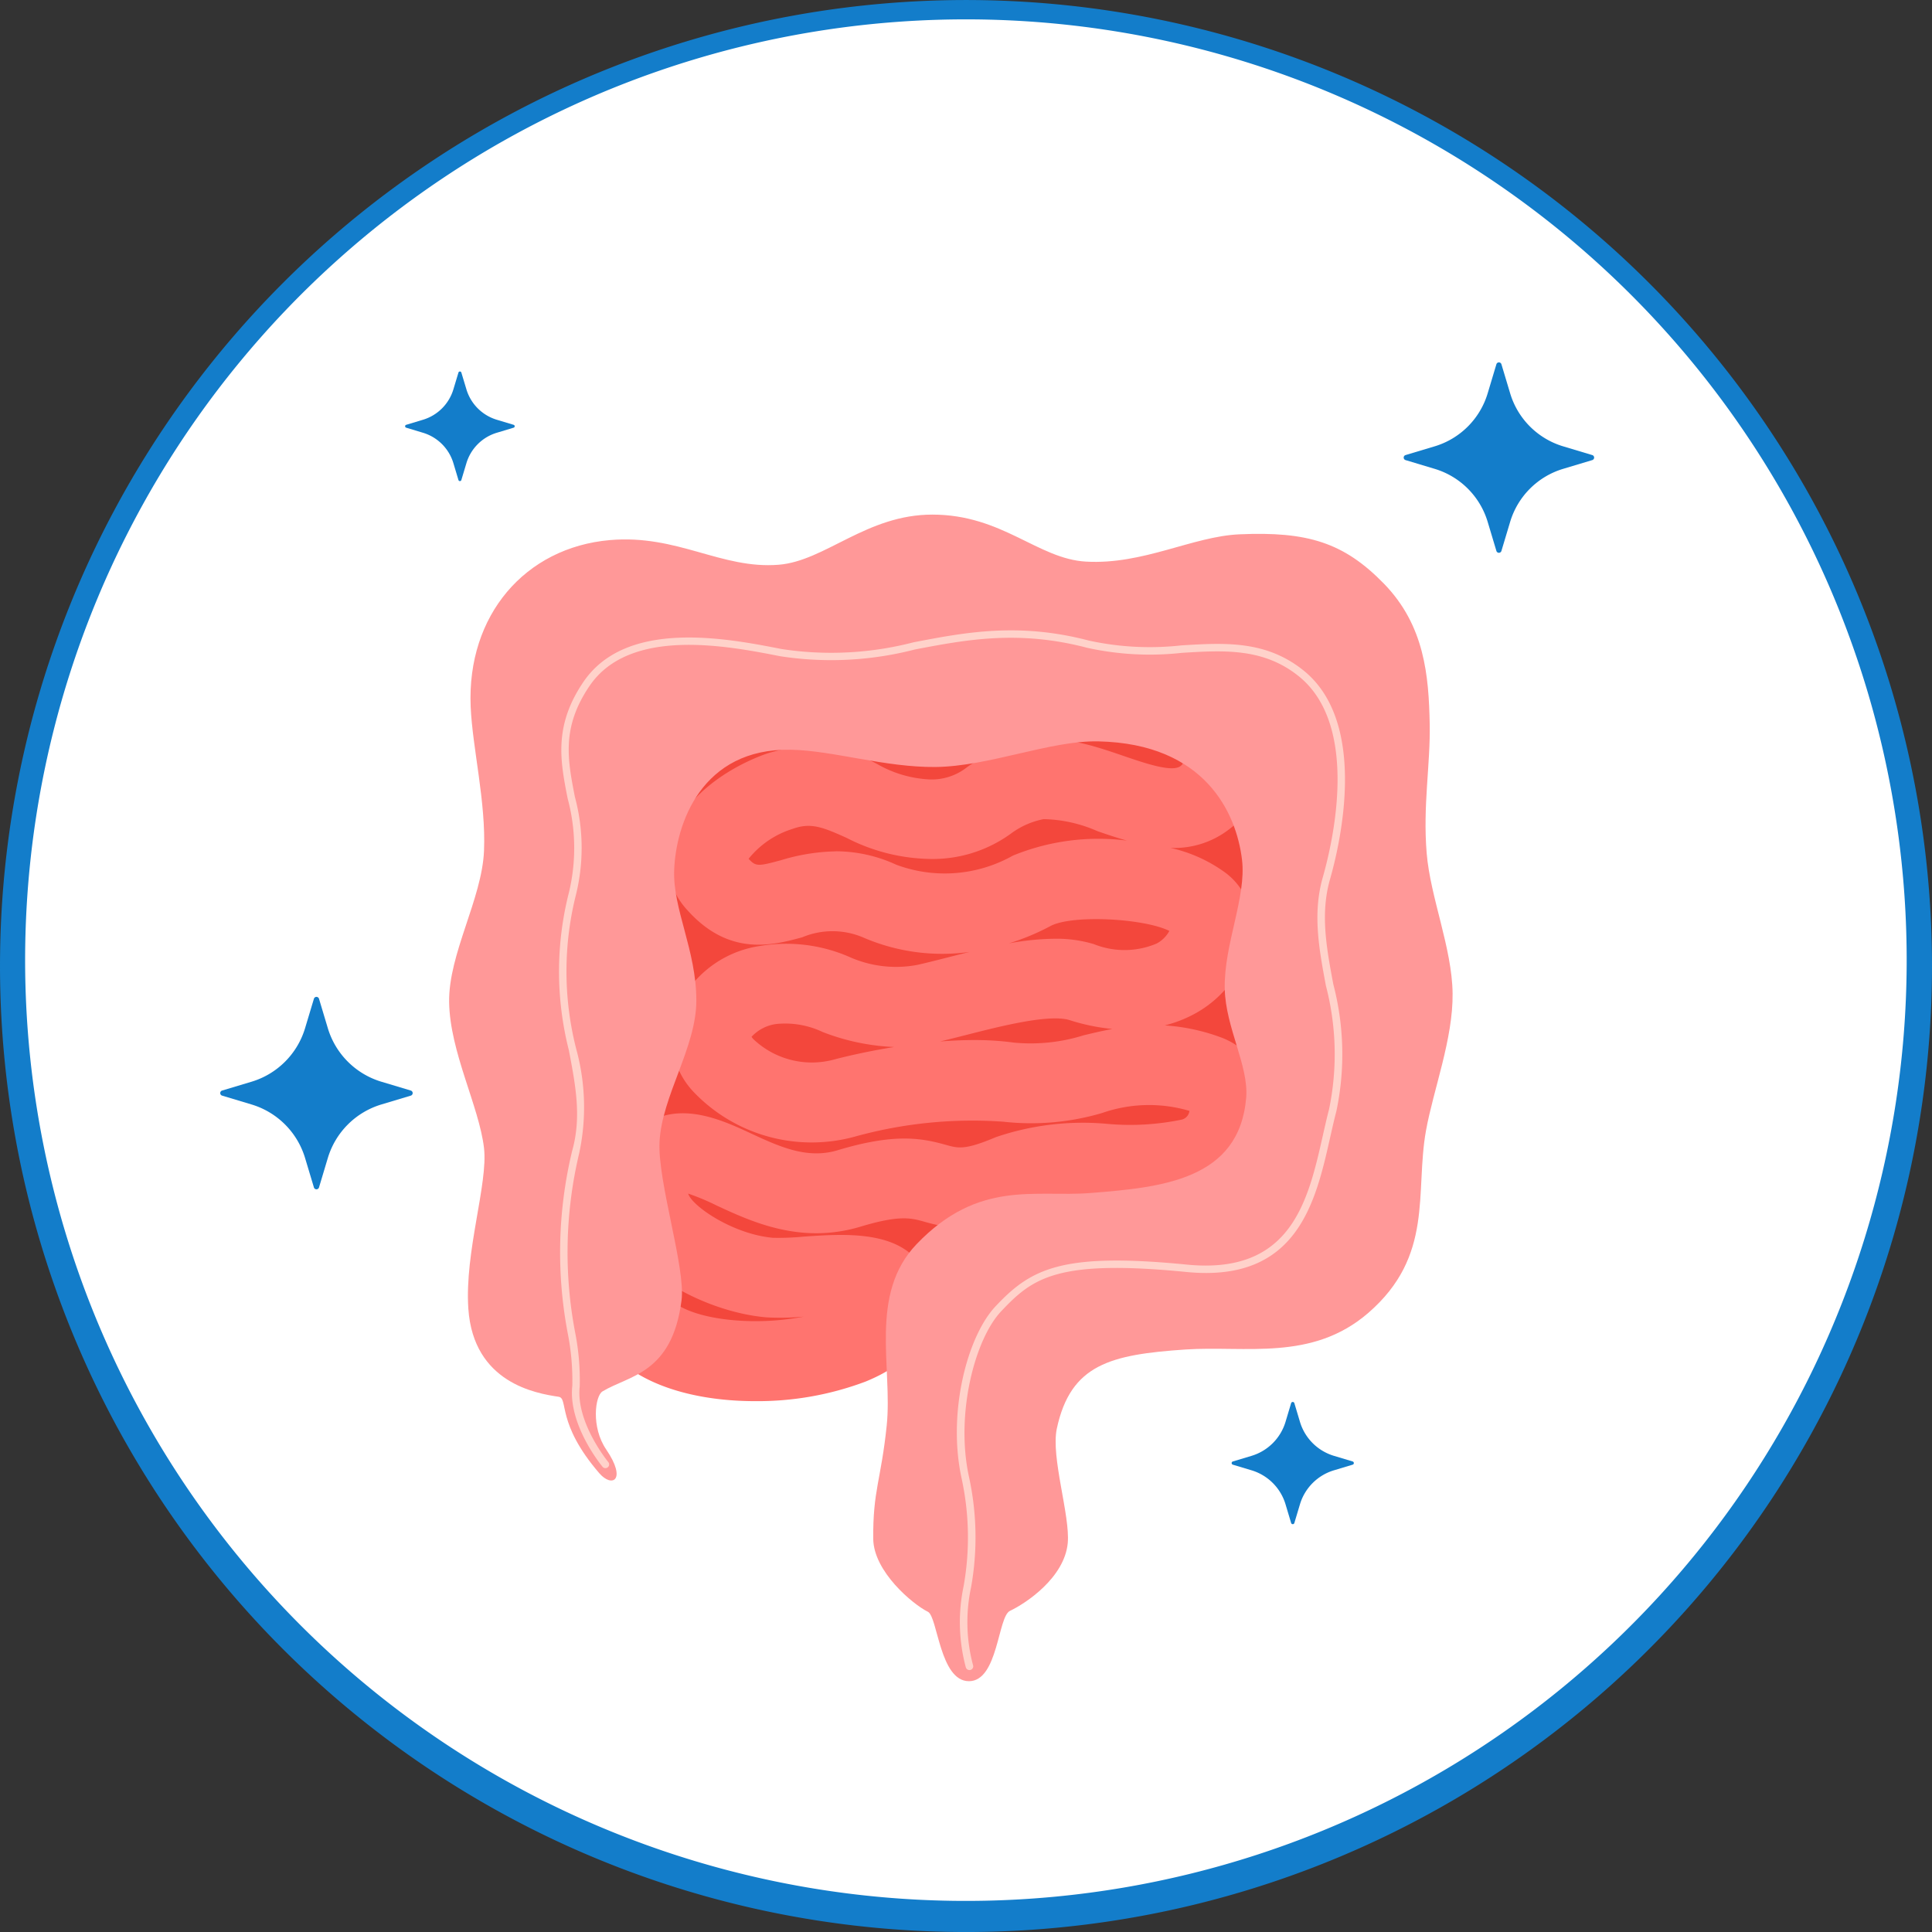 <svg xmlns="http://www.w3.org/2000/svg" width="114.861" height="114.862" viewBox="0 0 114.861 114.862">
  <rect x="0" y="0" width="114.861" height="114.862" fill="#333333" stroke="none"/>
  <g id="Grupo_29702" data-name="Grupo 29702" transform="translate(-1369.974 -859.233)">
    <g id="Grupo_29042" data-name="Grupo 29042">
      <g id="Grupo_29020" data-name="Grupo 29020">
        <circle id="Elipse_5152" data-name="Elipse 5152" cx="57.155" cy="57.155" r="57.155" transform="translate(1370.248 859.509)" fill="#fff"/>
      </g>
    </g>
    <g id="Grupo_28849" data-name="Grupo 28849">
      <path id="Trazado_58949" data-name="Trazado 58949" d="M1427.332,974.095a57.43,57.43,0,1,1,22.422-4.527A57.43,57.43,0,0,1,1427.332,974.095Zm0-113.711a55.931,55.931,0,1,0,21.84,4.412A55.933,55.933,0,0,0,1427.332,860.384Z" fill="#137dca"/>
    </g>
    <g id="Grupo_29237" data-name="Grupo 29237">
      <g id="Grupo_29233" data-name="Grupo 29233">
        <path id="Trazado_59577" data-name="Trazado 59577" d="M1430.623,899.15c4.691-.522,19.572,3.645,20.69,13.658s-9.692,24.78-23.858,25.691-22.534-.86-23.114-4.866-1.864-31.874,3.356-34.483S1425.591,899.709,1430.623,899.15Z" fill="#f3473c"/>
      </g>
      <g id="Grupo_29234" data-name="Grupo 29234">
        <path id="Trazado_59578" data-name="Trazado 59578" d="M1414.864,942.534c-3.995,0-8.009-1.21-9.435-4.22l4.287-2.03c.254.537,1.534,1.213,3.742,1.426a15.343,15.343,0,0,0,4.3-.2,15.127,15.127,0,0,1-2.237.041c-3.271-.286-7.489-2.336-8.888-5.271a4.7,4.7,0,0,1,.359-4.819c2.254-3.337,5.584-1.792,7.572-.869,1.742.809,3.389,1.573,5.211,1.024,3.378-1.018,4.978-.729,6.451-.314.718.2,1.113.315,2.957-.465a16.043,16.043,0,0,1,6.724-.779,15.1,15.1,0,0,0,4.327-.263.6.6,0,0,0,.385-.3.685.685,0,0,0,.071-.217,8.457,8.457,0,0,0-5.183.122,14.89,14.89,0,0,1-5.888.52,26.12,26.12,0,0,0-8.806.883,9.7,9.7,0,0,1-9.569-2.617,4.743,4.743,0,0,1-1.122-4.729,6.413,6.413,0,0,1,5.048-3.986,9.389,9.389,0,0,1,5.251.631,6.806,6.806,0,0,0,4.093.495c.559-.126,1.163-.28,1.791-.44.431-.11.87-.222,1.314-.33a11.819,11.819,0,0,1-6.315-.855,4.658,4.658,0,0,0-3.634-.016c-1.723.468-4.326,1.178-6.825-1.607a4.333,4.333,0,0,1-1.035-4.046c.642-2.571,3.341-4.389,5.653-5.233a8.32,8.32,0,0,1,6.792.66,6.893,6.893,0,0,0,2.844.833,3.375,3.375,0,0,0,2.375-.725,9.39,9.39,0,0,1,3.621-1.549c1.955-.389,3.925.285,5.665.881,1.3.445,2.92,1,3.406.6a.56.56,0,0,0,.121-.124,4.336,4.336,0,0,0-1.343-2.216l3.285-3.421c.486.465,2.906,2.931,2.794,5.819a4.82,4.82,0,0,1-1.855,3.613,5.321,5.321,0,0,1-3.615,1.2,8.744,8.744,0,0,1,3.176,1.407,3.925,3.925,0,0,1,1.574,4.132,6.638,6.638,0,0,1-3.22,4.278,7.519,7.519,0,0,1-1.863.737,11.8,11.8,0,0,1,3.423.743,4.426,4.426,0,0,1,2.794,4.418,5.379,5.379,0,0,1-3.827,4.978,18.521,18.521,0,0,1-5.821.466,12.961,12.961,0,0,0-4.756.405c-3.129,1.325-4.555,1.1-6.1.663-.784-.221-1.462-.413-3.793.29-3.551,1.07-6.456-.278-8.577-1.263a13.892,13.892,0,0,0-1.675-.7c.216.739,2.67,2.42,5.042,2.628a15.35,15.35,0,0,0,1.789-.068c2.707-.189,6.417-.449,7.445,2.605.645,1.917,0,4.5-3.737,6.013A18.212,18.212,0,0,1,1414.864,942.534Zm-.209-21.662a1.074,1.074,0,0,0,.1.132,5.042,5.042,0,0,0,4.845,1.209c.464-.122,1.806-.456,3.532-.733a13.226,13.226,0,0,1-4.247-.891,5.178,5.178,0,0,0-2.755-.478A2.444,2.444,0,0,0,1414.655,920.872Zm13.219.194a17.4,17.4,0,0,1,2.392.153,10.531,10.531,0,0,0,4.127-.434c.537-.129,1.107-.266,1.715-.378a12.078,12.078,0,0,1-2.536-.523c-1.205-.384-4.151.369-6.1.866-.558.142-1.1.279-1.609.4C1426.523,921.1,1427.2,921.066,1427.874,921.066Zm4.822-6.023a7.659,7.659,0,0,1,2.31.32,4.889,4.889,0,0,0,3.743-.04,1.846,1.846,0,0,0,.745-.744c-1.483-.747-5.774-.982-7.069-.29a14.054,14.054,0,0,1-2.466,1.028A15.8,15.8,0,0,1,1432.7,915.043Zm-13.037-5.2a8.6,8.6,0,0,1,3.6.8,8.26,8.26,0,0,0,6.933-.542,13.4,13.4,0,0,1,6.778-.893c-.617-.172-1.206-.373-1.747-.559a8.313,8.313,0,0,0-3.2-.717,4.777,4.777,0,0,0-1.951.863,7.915,7.915,0,0,1-4.976,1.5,11.188,11.188,0,0,1-4.79-1.249c-1.451-.653-2.139-.924-3.22-.531a5.4,5.4,0,0,0-2.606,1.775c.429.466.56.454,1.942.079A11.89,11.89,0,0,1,1419.659,909.847Z" fill="#ff746f"/>
      </g>
      <g id="Grupo_29235" data-name="Grupo 29235">
        <path id="Trazado_59579" data-name="Trazado 59579" d="M1403.185,942.274c-1.322-.2-5.067-.808-5.368-5.244-.227-3.362,1.181-7.436.932-9.548-.291-2.475-2.032-5.714-2.074-8.675-.04-2.857,1.953-6.133,2.074-8.984.124-2.907-.689-6.121-.793-8.581-.23-5.437,3.244-9.461,8.277-9.9,4.028-.348,6.619,1.741,10.038,1.466,2.765-.223,5.219-2.981,9.13-2.981,4.166,0,6.264,2.631,9.137,2.795,3.405.193,6.337-1.5,9.124-1.623,4.048-.179,6.206.489,8.583,2.927,2.424,2.486,2.672,5.468,2.728,8.353.047,2.409-.415,4.836-.18,7.678.217,2.629,1.505,5.62,1.541,8.325s-1.144,5.736-1.582,8.169c-.663,3.678.492,7.447-3.439,10.844-3.338,2.885-7.3,1.93-10.852,2.168-4.451.3-6.835.876-7.656,4.7-.365,1.7.8,5.179.649,6.813-.2,2.053-2.473,3.57-3.438,4.028-.724.343-.7,4.179-2.437,4.179s-1.857-3.838-2.438-4.126c-.9-.444-3.233-2.393-3.251-4.338-.026-2.879.465-3.493.8-6.73.36-3.448-1.079-7.809,1.779-10.791,3.686-3.846,7.039-2.781,10.314-3.037,4.249-.334,8.864-.774,9.279-5.661.16-1.893-1.218-4.164-1.274-6.464-.064-2.636,1.3-5.452,1.025-7.7-.334-2.773-2.2-6.889-8.533-7.027-2.866-.063-6.5,1.492-9.694,1.523-2.983.029-6.086-.975-8.573-1.026-5.343-.111-6.855,4.422-6.958,7.152-.089,2.33,1.319,4.756,1.318,7.766,0,2.77-2.046,5.656-2.188,8.388-.124,2.371,1.559,7.481,1.308,9.431-.563,4.376-3.119,4.451-4.7,5.412-.441.267-.685,2.123.221,3.452,1.243,1.822.354,2.3-.414,1.408C1403.03,943.83,1403.785,942.364,1403.185,942.274Z" fill="#ff9898"/>
      </g>
      <g id="Grupo_29236" data-name="Grupo 29236">
        <path id="Trazado_59580" data-name="Trazado 59580" d="M1427.606,958.521a.221.221,0,0,1-.211-.156,10.374,10.374,0,0,1-.134-4.822,16.489,16.489,0,0,0-.112-6.389c-.867-3.936.338-8.48,2.009-10.255,2.109-2.242,3.92-3.218,11.387-2.482,6.212.606,7.2-3.795,8.076-7.682.121-.537.238-1.058.366-1.546a16.1,16.1,0,0,0-.184-7.346c-.413-2.211-.8-4.3-.187-6.452.588-2.059,2.224-9-1.418-11.945-2.1-1.7-4.459-1.553-6.957-1.4a17.315,17.315,0,0,1-5.635-.3c-4.089-1.076-7.215-.477-10.24.1a19.856,19.856,0,0,1-8.013.4c-3.124-.613-8.941-1.753-11.332,1.771-1.677,2.471-1.3,4.381-.869,6.592a11.661,11.661,0,0,1,.076,5.769,18.665,18.665,0,0,0,0,9.205,13.074,13.074,0,0,1,.182,6.206,25.389,25.389,0,0,0-.224,10.758,14.575,14.575,0,0,1,.253,3.123c-.236,2.117,1.671,4.451,1.69,4.475a.221.221,0,1,1-.34.281c-.084-.1-2.045-2.5-1.79-4.8a14.375,14.375,0,0,0-.25-3.013,25.759,25.759,0,0,1,.236-10.94c.569-2.016.217-3.864-.191-6a19.041,19.041,0,0,1,.01-9.405,11.309,11.309,0,0,0-.083-5.567c-.434-2.212-.844-4.3.937-6.925,2.554-3.766,8.557-2.59,11.782-1.957a19.5,19.5,0,0,0,7.845-.4c3.072-.59,6.249-1.2,10.435-.1a16.976,16.976,0,0,0,5.5.282c2.585-.157,5.028-.3,7.261,1.5,3.853,3.112,2.171,10.286,1.564,12.411-.586,2.053-.206,4.091.2,6.249a16.446,16.446,0,0,1,.178,7.539c-.127.483-.243,1-.363,1.531-.869,3.864-1.942,8.675-8.55,8.024-7.694-.757-9.136.341-11.023,2.346-1.56,1.658-2.724,6.114-1.9,9.856a16.853,16.853,0,0,1,.119,6.545,9.889,9.889,0,0,0,.118,4.631.221.221,0,0,1-.145.277A.215.215,0,0,1,1427.606,958.521Z" fill="#ffd2ca"/>
      </g>
    </g>
    <path id="Trazado_59581" data-name="Trazado 59581" d="M1464.635,886.287a.156.156,0,0,1,0,.3l-1.73.52a4.7,4.7,0,0,0-3.149,3.148l-.519,1.73a.156.156,0,0,1-.3,0l-.519-1.73a4.7,4.7,0,0,0-3.149-3.148l-1.73-.52a.156.156,0,0,1,0-.3l1.73-.519a4.7,4.7,0,0,0,3.149-3.149l.519-1.729a.156.156,0,0,1,.3,0l.519,1.729a4.7,4.7,0,0,0,3.149,3.149Z" fill="#137dca"/>
    <path id="Trazado_59582" data-name="Trazado 59582" d="M1400.509,884.489a.089.089,0,0,1,0,.171l-.995.3a2.7,2.7,0,0,0-1.812,1.812l-.3,1a.09.09,0,0,1-.172,0l-.3-1a2.7,2.7,0,0,0-1.812-1.812l-.995-.3a.089.089,0,0,1,0-.171l.995-.3a2.7,2.7,0,0,0,1.812-1.812l.3-.995a.09.09,0,0,1,.172,0l.3.995a2.7,2.7,0,0,0,1.812,1.812Z" fill="#137dca"/>
    <path id="Trazado_59583" data-name="Trazado 59583" d="M1450.392,946.12a.1.1,0,0,1,0,.191l-1.111.334a3.013,3.013,0,0,0-2.022,2.021l-.333,1.111a.1.1,0,0,1-.192,0l-.333-1.111a3.015,3.015,0,0,0-2.022-2.021l-1.111-.334a.1.1,0,0,1,0-.191l1.111-.334a3.017,3.017,0,0,0,2.022-2.022l.333-1.11a.1.1,0,0,1,.192,0l.333,1.11a3.015,3.015,0,0,0,2.022,2.022Z" fill="#137dca"/>
    <path id="Trazado_59584" data-name="Trazado 59584" d="M1394.4,924.069a.158.158,0,0,1,0,.3l-1.75.526a4.751,4.751,0,0,0-3.187,3.186l-.525,1.751a.158.158,0,0,1-.3,0l-.526-1.751a4.752,4.752,0,0,0-3.186-3.186l-1.751-.526a.158.158,0,0,1,0-.3l1.751-.525a4.754,4.754,0,0,0,3.186-3.186l.526-1.751a.158.158,0,0,1,.3,0l.525,1.751a4.753,4.753,0,0,0,3.187,3.186Z" fill="#137dca"/>
  </g>
</svg>
